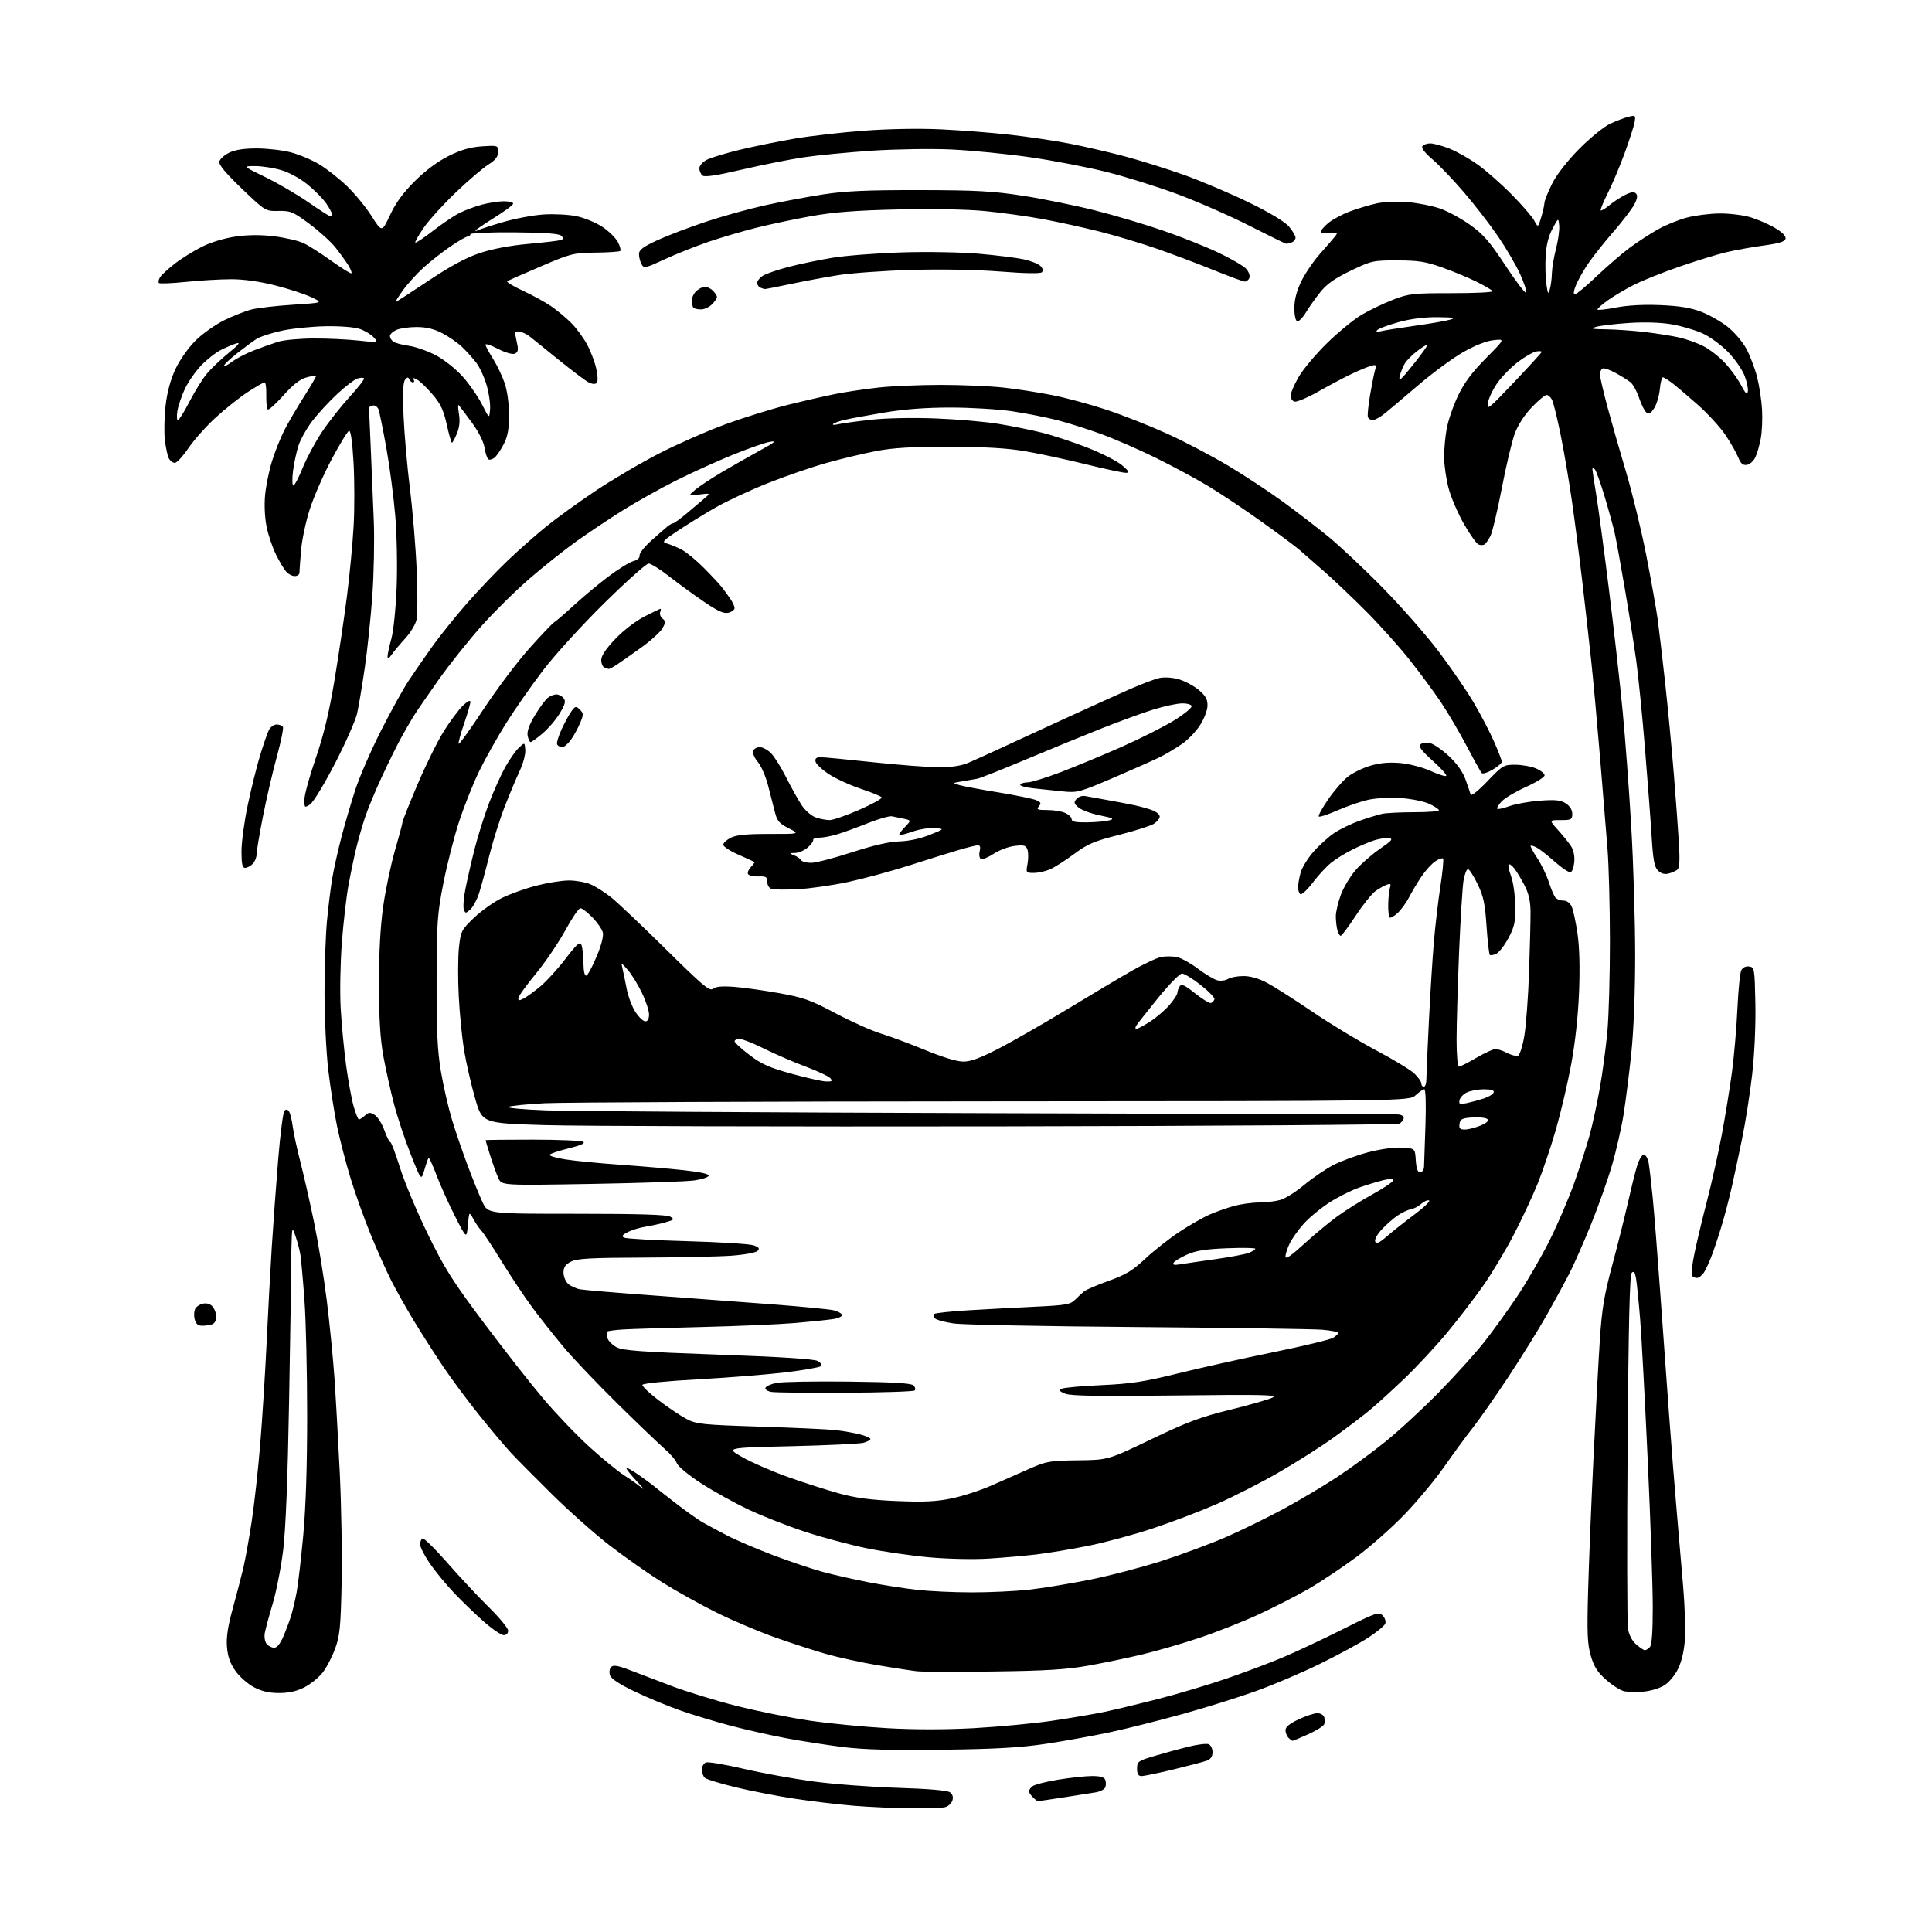 <?xml version="1.0" encoding="UTF-8" standalone="no"?>
<svg 
  version="1.1" 
  xmlns="http://www.w3.org/2000/svg" 
  xmlns:xlink="http://www.w3.org/1999/xlink" 
  xmlns:svg="http://www.w3.org/2000/svg"
  xmlns:rdf="http://www.w3.org/1999/02/22-rdf-syntax-ns#"
  xmlns:cc="http://creativecommons.org/ns#"
  xmlns:dc="http://purl.org/dc/elements/1.1/"
  viewBox="0 0 768 768"
  width="768"
  height="768"
>
<style>svg {background-color: white; }</style>"
<path stroke="none" fill="black" fill-rule="evenodd" d="M362.00,718.85C355.68,718.78 345.55,718.32 339.50,717.83C333.45,717.34 322.73,716.06 315.69,714.99C308.64,713.91 298.07,711.85 292.19,710.41C286.31,708.97 280.94,707.34 280.25,706.78C279.56,706.21 279.00,704.73 279.00,703.48C279.00,702.24 279.71,700.94 280.58,700.61C281.46,700.27 288.09,701.38 295.33,703.07C302.58,704.76 315.02,707.03 323.00,708.12C330.98,709.20 346.17,710.36 356.76,710.69C369.06,711.07 376.60,711.72 377.63,712.47C378.68,713.24 379.02,714.37 378.59,715.72C378.23,716.85 376.94,718.05 375.72,718.38C374.50,718.71 368.32,718.92 362.00,718.85zM412.58,716.00C412.34,716.00 411.44,715.29 410.57,714.43C409.71,713.56 409.00,712.49 409.00,712.05C409.00,711.61 409.64,710.71 410.43,710.06C411.22,709.41 415.83,708.23 420.68,707.44C425.53,706.65 431.59,706.01 434.14,706.00C437.35,706.00 438.96,706.46 439.36,707.50C439.68,708.33 439.68,709.66 439.37,710.47C439.06,711.28 437.39,712.18 435.65,712.47C433.92,712.76 428.12,713.67 422.76,714.50C417.40,715.32 412.82,716.00 412.58,716.00zM453.75,706.02C452.48,706.01 452.00,705.18 452.00,703.04C452.00,700.25 452.38,699.97 458.95,698.02C462.77,696.88 468.82,695.23 472.39,694.34C475.96,693.46 479.58,693.01 480.44,693.34C481.30,693.67 482.00,695.09 482.00,696.49C482.00,698.22 481.28,699.31 479.75,699.88C478.51,700.34 472.55,701.91 466.50,703.38C460.45,704.84 454.71,706.03 453.75,706.02zM374.50,695.55C354.25,695.80 343.32,695.51 335.00,694.47C328.68,693.68 318.55,692.10 312.50,690.97C306.45,689.84 296.51,687.59 290.42,685.99C284.33,684.38 275.33,681.66 270.42,679.93C265.51,678.21 257.37,674.83 252.32,672.42C246.15,669.47 242.93,667.34 242.47,665.92C242.10,664.75 242.31,663.29 242.94,662.66C243.79,661.81 245.52,662.06 249.79,663.67C252.93,664.85 260.45,667.72 266.50,670.04C272.55,672.36 284.35,675.99 292.72,678.11C301.10,680.22 314.21,682.86 321.87,683.98C329.52,685.10 343.34,686.45 352.57,686.97C363.36,687.59 375.72,687.59 387.14,686.97C396.92,686.43 410.91,685.11 418.21,684.04C425.52,682.96 434.88,681.37 439.00,680.51C443.12,679.64 452.80,677.31 460.50,675.33C468.20,673.36 480.33,669.74 487.45,667.30C494.58,664.87 504.70,661.06 509.95,658.84C515.20,656.63 525.90,651.60 533.73,647.67C546.97,641.03 548.08,640.65 549.62,642.19C550.53,643.10 551.00,644.56 550.67,645.42C550.33,646.29 547.23,648.83 543.78,651.07C540.33,653.30 531.65,658.00 524.50,661.50C517.35,665.00 505.88,669.88 499.00,672.33C492.12,674.79 479.07,678.86 470.00,681.38C460.93,683.89 448.10,687.11 441.50,688.54C434.90,689.96 423.43,692.04 416.00,693.16C405.58,694.72 396.10,695.27 374.50,695.55zM513.82,692.00C513.59,692.00 512.86,691.46 512.20,690.80C511.54,690.14 511.00,688.77 511.00,687.75C511.00,686.50 512.70,685.12 516.25,683.46C519.14,682.12 522.46,681.02 523.64,681.01C524.82,681.00 526.05,681.67 526.36,682.50C526.68,683.33 526.70,684.63 526.40,685.39C526.11,686.16 523.25,687.96 520.06,689.39C516.86,690.83 514.06,692.00 513.82,692.00zM110.95,673.00C106.98,673.00 104.01,672.31 100.91,670.67C98.48,669.39 95.19,666.48 93.59,664.21C91.51,661.27 90.54,658.52 90.23,654.72C89.91,650.89 90.56,646.57 92.52,639.44C94.02,633.97 95.89,626.80 96.68,623.50C97.46,620.20 98.97,611.88 100.02,605.00C101.07,598.12 102.62,584.17 103.45,574.00C104.28,563.83 105.43,545.60 106.00,533.50C106.57,521.40 107.49,504.30 108.05,495.50C108.60,486.70 109.74,471.18 110.57,461.01C111.40,450.84 112.53,442.07 113.08,441.52C113.75,440.85 114.36,440.97 114.93,441.89C115.40,442.64 116.06,445.38 116.40,447.98C116.75,450.58 118.12,456.93 119.46,462.10C120.79,467.27 123.23,478.02 124.87,486.00C126.51,493.98 128.78,507.93 129.91,517.00C131.03,526.08 132.40,539.80 132.93,547.50C133.47,555.20 134.43,572.30 135.07,585.50C135.70,598.70 136.03,618.50 135.80,629.50C135.42,646.91 135.09,650.27 133.18,655.47C131.98,658.75 129.74,663.02 128.19,664.97C126.65,666.91 123.40,669.51 120.98,670.75C117.96,672.30 114.81,673.00 110.95,673.00zM653.32,672.44C650.67,672.64 647.30,672.60 645.82,672.34C644.35,672.09 641.09,670.07 638.58,667.86C635.01,664.72 633.65,662.60 632.37,658.21C631.01,653.51 630.83,649.30 631.29,632.54C631.59,621.52 632.54,597.88 633.41,580.00C634.27,562.12 635.43,540.75 635.97,532.50C636.78,520.29 637.69,514.81 640.87,503.00C643.01,495.02 645.78,484.00 647.02,478.50C648.26,473.00 649.90,466.36 650.67,463.75C651.45,461.12 652.68,459.00 653.43,459.00C654.17,459.00 655.04,460.46 655.36,462.25C655.68,464.04 656.40,470.23 656.97,476.00C657.54,481.77 658.90,498.88 659.98,514.00C661.07,529.12 662.65,550.95 663.49,562.50C664.33,574.05 665.69,591.15 666.50,600.50C667.32,609.85 668.49,623.56 669.11,630.98C669.73,638.39 670.03,647.66 669.78,651.58C669.49,656.12 668.51,660.39 667.09,663.32C665.80,665.99 663.44,668.80 661.50,670.00C659.65,671.14 655.97,672.24 653.32,672.44zM395.00,664.44C380.43,664.64 366.70,664.59 364.50,664.35C362.30,664.10 355.25,663.02 348.82,661.94C342.40,660.86 333.18,658.84 328.32,657.46C323.47,656.07 314.32,653.10 308.00,650.85C301.68,648.61 291.32,644.22 285.00,641.10C278.68,637.98 268.86,632.52 263.20,628.96C257.53,625.41 248.08,618.77 242.20,614.21C236.31,609.65 226.10,600.58 219.50,594.06C212.90,587.54 205.62,580.19 203.31,577.73C201.01,575.27 195.31,568.51 190.64,562.71C185.98,556.91 179.43,548.11 176.10,543.15C172.77,538.19 167.54,530.02 164.49,524.98C161.44,519.95 157.36,512.69 155.42,508.84C153.49,505.00 149.86,496.87 147.37,490.78C144.87,484.69 141.30,474.72 139.43,468.62C137.56,462.53 135.12,453.16 134.01,447.80C132.90,442.44 131.32,432.31 130.49,425.29C129.67,418.26 129.00,404.34 129.00,394.36C129.00,384.38 129.45,371.55 130.00,365.86C130.55,360.16 131.49,352.57 132.10,349.00C132.71,345.43 134.31,338.23 135.67,333.00C137.02,327.77 139.50,319.28 141.18,314.12C142.85,308.96 147.44,298.38 151.37,290.62C155.31,282.85 160.31,273.80 162.50,270.50C164.70,267.20 168.89,261.12 171.83,257.00C174.76,252.88 180.94,245.18 185.56,239.91C190.17,234.63 197.45,226.98 201.73,222.91C206.00,218.83 212.88,212.75 217.00,209.40C221.12,206.04 230.05,199.59 236.83,195.06C243.62,190.54 255.09,183.80 262.33,180.10C269.57,176.40 281.35,171.23 288.50,168.61C295.65,166.00 306.68,162.57 313.00,160.99C319.32,159.42 327.88,157.46 332.00,156.63C336.12,155.80 343.87,154.65 349.21,154.06C354.55,153.48 365.71,153.00 374.00,153.00C382.29,153.00 393.45,153.48 398.79,154.06C404.13,154.64 413.00,156.01 418.50,157.11C424.00,158.21 433.71,160.84 440.08,162.96C446.45,165.08 457.21,169.34 463.98,172.41C470.75,175.49 481.60,181.17 488.09,185.05C494.58,188.93 504.30,195.31 509.69,199.23C515.09,203.14 523.33,209.47 528.00,213.28C532.67,217.10 542.52,226.36 549.87,233.86C557.23,241.36 567.20,252.75 572.03,259.16C576.86,265.57 583.07,274.63 585.82,279.29C588.57,283.95 592.21,290.93 593.91,294.80C595.61,298.67 597.00,302.28 597.00,302.82C597.00,303.36 595.36,304.77 593.35,305.95C591.35,307.14 589.38,307.74 588.99,307.30C588.59,306.86 585.89,302.00 583.00,296.50C580.10,291.00 575.46,283.12 572.69,279.00C569.92,274.88 564.31,267.29 560.23,262.15C556.14,257.01 548.46,248.44 543.15,243.10C537.84,237.77 530.35,230.64 526.50,227.27C522.65,223.89 518.15,219.96 516.50,218.53C514.85,217.11 508.00,212.02 501.28,207.22C494.56,202.42 485.11,196.12 480.28,193.22C475.45,190.32 466.10,185.28 459.50,182.03C452.90,178.78 443.20,174.54 437.95,172.62C432.70,170.69 424.82,168.19 420.45,167.06C416.08,165.94 408.00,164.34 402.50,163.51C397.00,162.69 385.98,162.01 378.00,162.01C368.13,162.00 359.67,162.64 351.50,164.00C344.90,165.10 337.78,166.42 335.67,166.92C333.56,167.42 331.54,168.15 331.17,168.55C330.80,168.95 331.69,169.00 333.15,168.65C334.60,168.30 340.45,167.50 346.15,166.87C352.33,166.19 362.75,165.98 372.00,166.34C380.52,166.67 391.77,167.65 397.00,168.51C402.23,169.37 409.97,170.94 414.22,172.00C418.46,173.05 426.57,175.73 432.24,177.94C437.91,180.16 444.11,183.31 446.02,184.95C448.87,187.38 449.15,187.93 447.56,187.96C446.50,187.98 439.30,186.44 431.56,184.54C423.83,182.63 413.00,180.30 407.50,179.36C400.44,178.16 391.63,177.64 377.50,177.61C362.61,177.57 355.18,178.00 348.42,179.28C343.42,180.23 334.48,182.37 328.55,184.03C322.61,185.70 312.07,189.33 305.13,192.10C298.18,194.87 288.90,199.19 284.50,201.71C280.10,204.22 273.41,208.34 269.63,210.85C263.39,215.01 262.98,215.48 265.14,216.06C266.44,216.41 269.05,217.49 270.93,218.46C272.81,219.44 276.86,222.77 279.92,225.87C282.99,228.97 286.18,232.40 287.02,233.50C287.86,234.60 289.32,236.61 290.27,237.97C291.22,239.33 292.00,241.01 292.00,241.70C292.00,242.40 290.91,243.23 289.58,243.57C287.74,244.03 285.43,242.99 279.83,239.19C275.80,236.44 269.57,231.91 266.00,229.11C262.43,226.31 258.75,224.01 257.84,224.01C256.93,224.00 249.00,231.09 240.21,239.75C231.37,248.46 220.49,260.40 215.87,266.47C211.27,272.50 204.67,281.95 201.20,287.47C197.73,292.99 192.92,301.55 190.51,306.50C188.10,311.45 184.51,320.45 182.53,326.50C180.54,332.55 177.73,343.57 176.27,351.00C173.83,363.39 173.61,366.60 173.56,390.00C173.52,410.09 173.88,417.73 175.29,426.00C176.27,431.77 178.23,440.32 179.64,445.00C181.05,449.68 183.90,458.00 185.97,463.50C188.04,469.00 190.69,475.52 191.86,478.00C193.99,482.50 193.99,482.50 229.24,482.50C254.00,482.50 265.08,482.84 266.45,483.65C268.21,484.69 268.03,484.90 264.45,485.91C262.28,486.52 258.70,487.30 256.50,487.65C254.30,487.99 251.19,488.94 249.58,489.75C247.37,490.87 247.01,491.41 248.08,491.98C248.86,492.40 260.18,493.03 273.24,493.39C286.30,493.75 298.18,494.50 299.65,495.06C301.75,495.85 302.06,496.34 301.11,497.29C300.45,497.95 295.76,498.80 290.70,499.16C285.64,499.52 269.89,499.85 255.70,499.91C234.67,499.98 229.36,500.28 226.95,501.53C224.74,502.67 224.00,503.76 224.00,505.87C224.00,507.42 224.82,509.43 225.82,510.33C226.81,511.24 228.95,512.22 230.57,512.52C232.18,512.82 245.43,513.93 260.00,514.99C274.57,516.05 295.95,517.64 307.50,518.53C319.05,519.42 329.82,520.47 331.43,520.87C333.04,521.27 334.52,522.07 334.72,522.66C334.92,523.25 333.36,524.01 331.26,524.34C329.16,524.68 322.28,525.39 315.97,525.92C309.66,526.46 293.02,527.17 279.00,527.51C264.98,527.85 250.87,528.29 247.66,528.49C244.44,528.69 241.59,529.08 241.31,529.35C241.04,529.63 241.12,530.79 241.48,531.94C241.84,533.08 243.51,534.73 245.19,535.60C247.65,536.87 255.43,537.43 285.51,538.49C309.95,539.36 323.54,540.22 325.00,541.00C326.26,541.68 326.84,542.56 326.34,543.06C325.86,543.54 319.62,544.64 312.48,545.51C305.34,546.38 289.64,547.63 277.58,548.30C264.91,548.99 255.54,549.92 255.37,550.50C255.21,551.05 258.12,553.83 261.86,556.67C265.59,559.52 270.57,562.85 272.92,564.08C276.87,566.13 279.16,566.37 301.85,567.10C315.41,567.53 328.94,568.15 331.92,568.47C334.90,568.79 339.29,569.55 341.67,570.15C344.05,570.75 346.00,571.59 346.00,572.01C346.00,572.44 344.76,573.12 343.25,573.53C341.74,573.94 328.80,574.55 314.50,574.89C288.50,575.50 288.50,575.50 295.12,579.26C298.76,581.33 306.86,584.86 313.12,587.09C319.38,589.33 328.55,592.27 333.50,593.64C340.20,595.48 346.08,596.26 356.50,596.69C367.41,597.14 372.26,596.90 378.46,595.61C382.83,594.70 390.03,592.35 394.46,590.37C398.88,588.40 405.65,585.41 409.50,583.72C415.94,580.89 417.46,580.63 428.50,580.50C440.50,580.36 440.50,580.36 457.68,572.11C472.00,565.24 477.25,563.28 489.11,560.37C496.95,558.45 504.49,556.28 505.88,555.55C508.01,554.44 501.85,554.31 467.46,554.72C437.30,555.09 425.71,554.91 423.50,554.04C421.17,553.12 420.84,552.68 422.00,552.06C422.82,551.62 429.92,550.97 437.76,550.62C449.61,550.08 454.75,549.29 468.26,545.96C477.19,543.75 494.26,539.95 506.19,537.52C518.13,535.08 528.81,532.51 529.94,531.80C531.07,531.10 532.00,530.21 532.00,529.84C532.00,529.47 529.19,528.91 525.75,528.60C522.31,528.30 489.35,527.82 452.50,527.53C415.65,527.25 382.64,526.61 379.15,526.11C375.65,525.60 372.31,524.71 371.71,524.11C371.12,523.52 370.95,522.72 371.33,522.34C371.71,521.95 377.76,521.30 384.76,520.87C391.77,520.45 403.76,519.81 411.40,519.44C423.81,518.85 425.52,518.55 427.40,516.63C428.56,515.45 430.21,513.93 431.08,513.26C431.94,512.59 436.34,510.72 440.85,509.11C447.51,506.73 450.23,505.08 455.32,500.31C458.77,497.09 464.86,492.29 468.86,489.66C472.85,487.03 478.23,483.95 480.81,482.82C483.39,481.69 487.75,480.15 490.50,479.40C493.25,478.64 497.75,478.02 500.50,478.01C503.25,478.00 507.07,477.54 509.00,476.98C510.93,476.43 515.17,473.75 518.43,471.03C521.69,468.31 526.86,464.78 529.93,463.17C532.99,461.57 539.22,459.28 543.76,458.08C548.69,456.78 554.13,456.02 557.26,456.20C562.50,456.50 562.50,456.50 562.80,461.25C563.02,464.58 563.54,466.00 564.55,466.00C565.36,466.00 566.03,465.01 566.08,463.75C566.12,462.51 566.37,455.09 566.64,447.25C566.92,438.98 566.73,433.00 566.20,433.00C565.70,433.00 564.15,434.06 562.75,435.35C560.21,437.71 560.21,437.71 394.86,437.79C303.91,437.83 223.65,438.18 216.50,438.55C209.35,438.93 202.86,439.58 202.08,440.01C201.30,440.43 208.05,441.05 217.08,441.39C226.11,441.73 305.27,442.23 393.00,442.50C480.73,442.76 553.74,442.99 555.25,442.99C556.93,443.00 558.00,443.54 558.00,444.39C558.00,445.16 557.21,446.17 556.25,446.64C555.29,447.11 484.08,447.61 398.00,447.75C311.92,447.89 230.29,447.66 216.59,447.25C191.69,446.50 191.69,446.50 188.83,436.50C187.26,431.00 185.30,422.45 184.48,417.50C183.67,412.55 182.71,402.87 182.36,395.99C182.00,389.11 182.04,380.42 182.44,376.69C183.14,370.20 183.38,369.70 188.33,364.92C191.18,362.18 196.20,358.60 199.50,356.97C202.80,355.34 209.06,353.11 213.41,352.01C217.76,350.90 223.51,350.00 226.19,350.00C228.87,350.00 232.70,350.68 234.71,351.52C236.71,352.36 240.41,354.69 242.92,356.70C245.44,358.71 255.24,368.00 264.70,377.34C279.42,391.88 282.12,394.14 283.44,393.05C284.50,392.17 287.07,391.93 291.74,392.28C295.46,392.55 303.53,393.68 309.67,394.78C319.46,396.53 322.24,397.52 332.17,402.80C338.40,406.10 346.47,409.72 350.10,410.83C353.73,411.93 361.69,414.90 367.81,417.42C374.73,420.27 380.44,422.00 382.96,422.00C385.89,422.00 389.81,420.54 397.25,416.68C402.89,413.75 415.15,406.71 424.50,401.03C433.85,395.35 445.32,388.52 450.00,385.85C454.68,383.19 459.93,380.73 461.67,380.40C463.42,380.08 466.23,380.11 467.93,380.48C469.63,380.86 473.37,382.94 476.26,385.12C479.14,387.29 482.58,389.34 483.90,389.68C485.22,390.02 487.13,389.78 488.14,389.15C489.15,388.52 491.92,388.00 494.31,388.00C497.12,388.00 500.44,388.96 503.78,390.75C506.61,392.26 514.67,397.41 521.71,402.18C528.74,406.96 540.12,413.85 547.00,417.50C553.88,421.16 560.74,425.32 562.25,426.76C563.76,428.20 565.00,429.96 565.00,430.69C565.00,431.41 565.45,432.00 566.00,432.00C566.55,432.00 567.00,430.72 567.00,429.15C567.00,427.58 567.45,417.11 568.01,405.90C568.57,394.68 569.47,380.32 570.02,374.00C570.57,367.68 571.73,357.86 572.60,352.18C573.48,346.50 573.94,341.60 573.63,341.29C573.32,340.98 571.95,341.46 570.59,342.35C569.23,343.24 566.80,345.89 565.20,348.23C563.59,350.58 561.36,354.30 560.23,356.50C559.11,358.70 557.03,361.59 555.60,362.92C554.17,364.25 552.72,365.06 552.38,364.71C552.03,364.36 551.79,361.99 551.84,359.44C551.89,356.88 552.20,353.94 552.53,352.90C553.01,351.40 552.76,351.15 551.32,351.67C550.32,352.03 548.31,353.15 546.86,354.15C545.40,355.16 541.84,359.59 538.94,363.99C536.05,368.40 533.35,372.00 532.95,372.00C532.56,372.00 531.96,370.99 531.63,369.75C531.30,368.51 531.02,366.05 531.01,364.29C531.01,362.52 531.92,358.63 533.03,355.64C534.15,352.65 536.83,348.21 538.98,345.76C541.13,343.32 545.45,339.56 548.58,337.41C553.30,334.17 553.90,333.44 552.12,333.18C550.93,333.00 548.29,333.40 546.23,334.06C544.18,334.73 540.27,336.39 537.55,337.76C534.82,339.12 531.09,341.42 529.25,342.87C527.42,344.32 524.11,347.87 521.90,350.78C519.70,353.68 517.47,355.79 516.95,355.47C516.43,355.15 516.00,353.90 516.01,352.69C516.01,351.49 516.46,348.87 517.02,346.88C517.57,344.88 519.87,341.16 522.12,338.60C524.37,336.04 528.08,332.69 530.36,331.15C532.64,329.61 537.20,327.41 540.50,326.25C543.80,325.09 547.82,323.86 549.43,323.51C551.05,323.16 556.79,322.87 562.18,322.87C567.58,322.87 572.00,322.53 572.00,322.12C572.00,321.71 570.31,320.56 568.25,319.58C566.19,318.59 561.11,317.55 556.96,317.26C552.82,316.98 547.03,317.26 544.10,317.89C541.17,318.51 535.63,320.41 531.80,322.09C527.96,323.77 524.56,324.89 524.24,324.58C523.93,324.26 525.62,321.18 527.99,317.73C530.37,314.28 533.91,310.22 535.86,308.70C537.81,307.18 541.87,305.22 544.89,304.34C548.72,303.23 552.32,302.93 556.79,303.34C560.36,303.68 565.66,305.07 568.75,306.49C571.81,307.88 574.57,308.75 574.90,308.41C575.23,308.07 572.81,305.37 569.52,302.42C565.01,298.37 563.83,296.77 564.70,295.90C565.38,295.22 566.95,295.02 568.51,295.41C569.98,295.78 573.36,298.13 576.04,300.63C579.15,303.54 581.50,306.86 582.56,309.84C583.47,312.40 584.39,315.09 584.60,315.81C584.83,316.59 587.53,314.46 591.26,310.56C597.27,304.28 597.74,304.00 602.30,304.00C604.92,304.00 608.62,304.65 610.53,305.45C612.44,306.25 614.00,307.48 614.00,308.20C614.00,308.91 610.67,311.00 606.60,312.82C602.54,314.65 598.18,317.24 596.93,318.57C595.68,319.90 594.89,321.22 595.17,321.51C595.46,321.79 597.67,321.31 600.09,320.43C602.52,319.56 607.97,318.59 612.21,318.28C618.40,317.83 620.43,318.05 622.46,319.38C624.05,320.42 625.00,321.97 625.00,323.52C625.00,325.80 624.63,326.00 620.38,326.00C615.77,326.00 615.77,326.00 619.31,329.92C621.25,332.07 623.58,334.96 624.49,336.34C625.48,337.86 626.01,340.33 625.81,342.60C625.64,344.66 624.98,346.52 624.34,346.73C623.71,346.93 620.90,345.08 618.11,342.60C615.32,340.12 612.09,337.58 610.93,336.96C609.77,336.34 608.66,336.01 608.45,336.21C608.25,336.42 609.41,338.59 611.04,341.04C612.66,343.49 614.73,347.75 615.63,350.50C616.53,353.25 617.71,356.06 618.25,356.75C618.80,357.44 620.24,358.00 621.46,358.00C622.83,358.00 624.10,358.92 624.77,360.39C625.37,361.71 626.41,366.53 627.08,371.11C627.86,376.49 628.08,384.74 627.69,394.47C627.32,403.82 626.14,414.63 624.57,423.08C623.19,430.55 620.45,442.22 618.49,449.02C616.54,455.81 613.29,465.45 611.27,470.44C609.26,475.42 605.00,484.54 601.80,490.71C598.61,496.87 593.18,505.94 589.75,510.86C586.31,515.78 579.83,524.23 575.34,529.65C570.85,535.07 563.18,543.33 558.29,548.00C553.41,552.67 547.14,558.38 544.36,560.67C541.59,562.96 535.21,567.80 530.19,571.41C525.18,575.03 515.24,581.34 508.10,585.44C500.97,589.54 489.87,595.19 483.42,597.99C476.98,600.80 465.67,605.10 458.28,607.55C450.90,610.01 439.37,613.12 432.68,614.47C425.98,615.81 416.68,617.36 412.00,617.91C407.32,618.46 398.77,619.21 393.00,619.57C387.12,619.94 376.78,619.72 369.50,619.07C362.35,618.43 351.10,616.80 344.50,615.45C337.90,614.10 326.88,611.15 320.00,608.89C313.13,606.63 303.00,602.65 297.50,600.05C292.00,597.46 283.55,592.77 278.71,589.64C273.83,586.47 269.54,582.93 269.06,581.66C268.58,580.40 266.46,577.89 264.35,576.08C262.23,574.26 253.80,566.19 245.62,558.14C237.44,550.09 227.74,539.90 224.06,535.50C220.38,531.10 214.86,524.12 211.79,520.00C208.72,515.88 203.18,507.57 199.47,501.55C195.77,495.52 192.11,489.97 191.34,489.20C190.58,488.44 189.18,486.39 188.23,484.66C186.50,481.50 186.50,481.50 185.99,487.00C185.48,492.50 185.48,492.50 180.89,483.50C178.37,478.55 175.06,471.21 173.54,467.19C172.02,463.17 170.60,460.07 170.37,460.30C170.14,460.52 169.39,462.67 168.70,465.06C167.44,469.41 167.44,469.41 163.30,458.95C161.02,453.20 158.03,444.23 156.66,439.00C155.29,433.77 153.38,425.23 152.42,420.00C151.17,413.17 150.67,405.16 150.65,391.50C150.63,378.94 151.19,368.43 152.30,360.50C153.23,353.90 155.34,343.83 156.99,338.12C158.65,332.41 160.00,327.33 160.00,326.83C160.00,326.33 162.64,319.68 165.88,312.04C169.11,304.41 173.82,294.85 176.34,290.80C178.87,286.75 182.30,282.13 183.97,280.53C185.77,278.80 187.00,278.18 187.00,278.99C187.00,279.74 185.85,283.69 184.44,287.78C183.03,291.86 182.09,295.42 182.35,295.68C182.61,295.94 187.07,289.71 192.27,281.83C197.47,273.95 205.60,263.14 210.36,257.80C215.11,252.47 219.61,247.74 220.37,247.30C221.12,246.86 224.61,243.85 228.12,240.62C231.63,237.38 237.73,232.29 241.68,229.30C245.63,226.31 250.13,223.52 251.68,223.09C253.40,222.62 254.40,221.73 254.24,220.80C254.10,219.97 256.19,217.31 258.89,214.90C261.60,212.48 264.51,209.94 265.36,209.25C266.22,208.56 267.23,208.00 267.60,208.00C267.98,208.00 270.31,206.31 272.78,204.25C275.25,202.19 278.45,199.49 279.89,198.25C282.50,196.01 282.50,196.01 278.00,196.57C273.50,197.13 273.50,197.13 276.32,194.72C277.87,193.40 282.60,190.27 286.82,187.77C291.04,185.28 297.88,181.39 302.00,179.13C308.15,175.76 308.87,175.13 306.00,175.64C304.07,175.98 297.55,178.26 291.50,180.71C285.45,183.16 275.32,187.74 269.00,190.89C262.68,194.05 253.00,199.45 247.50,202.91C242.00,206.36 233.68,211.93 229.00,215.28C224.32,218.62 216.04,225.22 210.58,229.93C205.12,234.64 196.50,243.14 191.43,248.82C186.35,254.49 178.63,264.17 174.28,270.32C169.93,276.47 165.40,283.07 164.22,285.00C163.04,286.93 160.84,290.75 159.33,293.50C157.82,296.25 154.45,303.08 151.84,308.69C149.23,314.29 146.18,321.64 145.07,325.03C143.95,328.42 142.37,333.96 141.56,337.35C140.74,340.73 139.37,347.28 138.53,351.89C137.68,356.51 136.49,366.86 135.88,374.89C135.28,382.93 135.07,394.68 135.44,401.00C135.80,407.32 136.77,417.45 137.59,423.50C138.41,429.55 139.75,436.86 140.57,439.75C141.39,442.64 142.35,445.00 142.70,445.00C143.05,445.00 144.12,444.29 145.08,443.43C146.54,442.10 147.14,442.07 148.94,443.18C150.12,443.91 151.84,446.64 152.77,449.25C153.71,451.86 154.78,454.00 155.15,454.00C155.52,454.00 157.27,458.61 159.03,464.25C160.79,469.89 165.74,481.70 170.03,490.50C176.75,504.28 179.86,509.20 192.45,526.00C200.49,536.73 211.12,550.28 216.08,556.13C221.03,561.98 229.23,570.54 234.29,575.15C239.36,579.76 245.53,584.82 248.00,586.39C250.47,587.97 253.62,590.20 255.00,591.36C256.38,592.52 255.59,591.43 253.25,588.95C250.91,586.46 249.00,584.08 249.00,583.65C249.00,583.22 251.13,584.37 253.74,586.19C256.34,588.01 258.99,589.95 259.63,590.50C260.26,591.05 264.18,594.13 268.34,597.35C272.50,600.57 277.39,604.05 279.20,605.09C281.02,606.13 285.43,608.50 289.00,610.36C292.57,612.22 300.90,615.77 307.50,618.27C314.10,620.76 322.88,623.71 327.00,624.83C331.12,625.95 339.23,627.79 345.00,628.92C350.77,630.05 359.55,631.42 364.50,631.98C369.45,632.53 379.26,632.99 386.29,632.99C393.32,633.00 403.45,632.53 408.79,631.95C414.13,631.37 425.02,629.59 433.00,628.00C440.98,626.41 454.00,623.01 461.94,620.45C469.88,617.89 481.35,613.63 487.44,610.97C493.52,608.31 503.65,603.35 509.95,599.96C516.25,596.57 525.81,590.90 531.19,587.37C536.58,583.84 545.38,577.41 550.74,573.07C556.11,568.74 565.72,559.86 572.09,553.35C578.47,546.83 586.52,537.90 589.98,533.51C593.44,529.12 599.33,520.97 603.06,515.41C606.80,509.84 612.54,499.94 615.83,493.40C619.12,486.85 623.64,476.32 625.87,470.00C628.10,463.68 630.84,455.15 631.95,451.05C633.07,446.96 634.87,438.63 635.95,432.55C637.03,426.47 638.38,416.32 638.96,410.00C639.53,403.68 639.98,387.48 639.97,374.00C639.96,360.52 639.53,344.10 639.01,337.50C638.49,330.90 637.15,314.48 636.03,301.00C634.91,287.52 633.35,270.43 632.56,263.00C631.77,255.57 630.18,241.40 629.02,231.50C627.86,221.60 626.01,207.20 624.91,199.50C623.81,191.80 621.80,179.93 620.43,173.13C619.06,166.32 617.49,159.91 616.93,158.88C616.38,157.84 615.41,157.00 614.78,157.00C614.15,157.00 611.52,159.19 608.94,161.87C606.06,164.85 603.44,168.89 602.18,172.26C601.04,175.29 598.71,185.11 596.99,194.07C595.27,203.04 593.22,211.61 592.44,213.12C591.65,214.64 590.60,216.13 590.10,216.44C589.59,216.75 588.53,216.76 587.74,216.45C586.95,216.15 584.33,212.45 581.91,208.24C579.50,204.02 576.76,197.63 575.82,194.03C574.88,190.44 574.09,185.00 574.06,181.93C574.03,178.87 574.48,173.70 575.08,170.43C575.67,167.17 577.69,161.28 579.57,157.34C582.04,152.16 585.10,148.05 590.65,142.44C598.32,134.70 598.32,134.70 593.68,135.23C590.78,135.55 586.25,137.35 581.59,140.01C577.49,142.36 569.61,148.15 564.06,152.89C558.52,157.62 552.46,162.74 550.60,164.25C548.75,165.76 546.54,167.00 545.70,167.00C544.85,167.00 543.98,166.45 543.76,165.77C543.53,165.10 543.92,161.16 544.63,157.02C545.33,152.89 546.22,148.44 546.60,147.14C547.22,145.01 547.05,144.84 544.90,145.47C543.58,145.85 540.14,147.28 537.26,148.65C534.37,150.02 528.41,153.18 524.01,155.68C519.60,158.17 515.32,159.95 514.50,159.64C513.67,159.32 513.00,158.26 513.01,157.28C513.01,156.30 514.43,153.03 516.15,150.00C517.87,146.97 522.94,140.90 527.42,136.50C531.90,132.10 538.15,126.98 541.29,125.12C544.44,123.27 550.05,120.58 553.76,119.14C560.05,116.72 561.61,116.54 577.17,116.54C586.34,116.54 593.62,116.19 593.35,115.75C593.08,115.31 590.30,113.67 587.18,112.11C584.05,110.54 577.90,107.97 573.50,106.40C566.75,103.99 563.94,103.54 555.50,103.52C545.82,103.50 545.23,103.63 536.92,107.62C530.58,110.67 527.43,112.88 524.84,116.12C522.91,118.53 520.31,122.21 519.06,124.30C517.80,126.38 516.27,127.92 515.64,127.70C514.99,127.47 514.51,125.19 514.53,122.36C514.55,119.02 515.47,115.55 517.35,111.71C518.89,108.57 522.26,103.64 524.84,100.75C527.42,97.86 530.10,94.76 530.80,93.86C531.94,92.39 531.69,92.26 528.54,92.69C526.54,92.96 525.00,92.73 525.00,92.17C525.00,91.62 526.34,90.05 527.98,88.67C529.63,87.29 533.52,85.20 536.64,84.03C539.76,82.87 544.58,81.42 547.37,80.83C550.19,80.22 555.64,80.01 559.70,80.36C563.70,80.70 569.47,81.85 572.52,82.92C575.57,83.99 580.93,86.92 584.44,89.42C589.68,93.16 592.18,96.05 598.56,105.73C602.82,112.20 606.49,116.98 606.71,116.34C606.93,115.71 605.80,112.33 604.21,108.84C602.62,105.35 598.71,98.67 595.52,94.00C592.34,89.33 586.19,81.39 581.87,76.36C577.56,71.34 571.92,65.45 569.35,63.28C566.52,60.89 564.96,58.88 565.40,58.17C565.79,57.53 567.20,57.00 568.52,57.00C569.84,57.00 573.30,57.93 576.19,59.08C579.09,60.22 584.17,63.10 587.48,65.47C590.79,67.85 596.85,73.19 600.94,77.34C605.04,81.49 609.06,86.15 609.89,87.69C611.39,90.50 611.39,90.50 612.62,86.50C613.29,84.30 613.88,81.70 613.92,80.72C613.97,79.74 615.36,76.26 617.01,72.97C618.85,69.33 623.05,63.94 627.76,59.18C632.02,54.87 637.52,50.40 640.00,49.23C642.48,48.07 645.80,46.80 647.38,46.42C650.13,45.75 650.24,45.86 649.77,48.61C649.49,50.20 647.70,55.77 645.78,61.00C643.86,66.22 640.85,73.36 639.08,76.85C637.32,80.34 636.07,83.40 636.31,83.64C636.55,83.88 638.04,83.00 639.62,81.68C641.21,80.36 644.01,78.50 645.86,77.56C648.26,76.32 649.54,76.14 650.30,76.90C651.07,77.67 650.89,78.91 649.68,81.24C648.75,83.03 645.05,87.88 641.47,92.00C637.89,96.12 633.40,101.75 631.51,104.50C629.61,107.25 627.37,111.19 626.52,113.25C625.53,115.64 625.36,117.00 626.05,117.00C626.64,117.00 630.59,113.71 634.81,109.70C639.04,105.68 644.98,100.57 648.02,98.34C651.06,96.10 656.01,92.89 659.02,91.19C662.03,89.49 667.20,87.38 670.50,86.51C673.80,85.63 679.67,84.89 683.55,84.86C687.43,84.83 692.93,85.49 695.76,86.34C698.60,87.18 702.98,89.08 705.51,90.56C708.42,92.26 709.99,93.83 709.79,94.85C709.56,96.05 707.36,96.73 700.99,97.61C696.32,98.24 689.58,99.47 686.00,100.32C682.42,101.18 674.16,103.73 667.64,105.98C661.11,108.24 653.01,111.47 649.64,113.17C646.26,114.87 641.59,117.63 639.25,119.30C636.91,120.97 635.00,122.64 635.00,123.02C635.00,123.39 638.26,123.05 642.25,122.27C646.90,121.36 653.26,121.01 660.00,121.29C667.60,121.61 672.09,122.34 676.25,123.94C679.42,125.15 684.14,127.83 686.75,129.90C689.36,131.97 692.70,135.87 694.17,138.58C695.63,141.28 697.55,146.30 698.44,149.73C699.32,153.15 700.22,159.00 700.44,162.73C700.66,166.45 700.43,171.67 699.93,174.33C699.44,176.99 698.46,180.37 697.76,181.83C697.05,183.30 695.54,184.64 694.38,184.80C692.81,185.03 691.95,184.27 690.96,181.80C690.23,179.99 687.94,175.98 685.88,172.89C683.81,169.81 678.83,164.38 674.81,160.83C670.79,157.28 666.20,153.39 664.62,152.19C663.03,150.99 661.40,150.00 660.99,150.00C660.59,150.00 660.05,152.15 659.80,154.78C659.54,157.41 658.53,160.79 657.54,162.30C656.17,164.39 655.44,164.78 654.43,163.94C653.70,163.34 652.41,160.73 651.55,158.14C650.69,155.55 649.16,152.77 648.15,151.96C647.15,151.16 644.44,149.47 642.14,148.21C639.84,146.94 637.51,146.18 636.98,146.52C636.44,146.85 636.00,147.91 636.00,148.87C636.00,149.83 637.32,155.54 638.93,161.56C640.55,167.58 643.89,179.27 646.36,187.54C648.83,195.81 652.44,210.66 654.38,220.54C656.32,230.42 658.36,241.88 658.93,246.00C659.49,250.12 660.84,261.60 661.93,271.50C663.01,281.40 664.57,297.82 665.40,308.00C666.22,318.18 667.13,330.61 667.43,335.64C667.81,342.24 667.62,345.05 666.73,345.75C666.05,346.28 664.45,346.97 663.18,347.28C661.67,347.65 660.22,347.22 659.06,346.06C657.66,344.66 657.13,341.85 656.57,332.89C656.19,326.62 654.99,310.73 653.91,297.58C652.83,284.42 651.26,268.67 650.42,262.58C649.58,256.48 647.54,243.62 645.89,234.00C644.25,224.38 642.45,214.50 641.90,212.06C641.36,209.62 639.57,203.11 637.92,197.58C636.28,192.06 634.50,187.10 633.97,186.57C633.37,185.97 633.00,185.96 633.00,186.55C633.01,187.07 633.68,191.55 634.50,196.50C635.32,201.45 637.59,218.32 639.54,234.00C641.50,249.67 643.96,271.50 645.01,282.50C646.07,293.50 647.62,314.37 648.46,328.88C649.31,343.39 650.00,366.24 650.00,379.66C650.00,394.61 649.40,409.76 648.46,418.78C647.61,426.88 646.23,437.77 645.40,443.00C644.57,448.23 642.52,457.23 640.85,463.00C639.18,468.77 635.41,479.43 632.47,486.67C629.53,493.91 625.66,502.69 623.88,506.17C622.09,509.65 618.05,517.09 614.89,522.69C611.73,528.30 604.90,539.32 599.70,547.19C594.50,555.06 588.05,564.28 585.37,567.68C582.69,571.08 577.59,578.04 574.03,583.14C570.47,588.24 563.43,596.71 558.38,601.96C553.34,607.21 544.66,614.88 539.10,619.00C533.53,623.12 525.03,628.79 520.20,631.59C515.37,634.38 506.32,639.01 500.10,641.87C493.87,644.73 483.36,648.88 476.73,651.09C470.11,653.30 459.92,656.26 454.09,657.65C448.27,659.05 438.55,661.07 432.50,662.14C423.92,663.67 415.67,664.17 395.00,664.44zM653.86,656.00C654.27,656.00 655.14,655.46 655.80,654.80C656.62,653.98 657.00,648.99 657.00,638.86C657.00,630.75 656.11,604.63 655.01,580.81C653.92,556.99 652.56,531.65 651.99,524.50C651.41,517.35 650.67,510.00 650.35,508.18C649.90,505.71 649.46,505.14 648.62,505.97C647.82,506.77 647.36,526.73 647.00,575.30C646.72,612.81 646.79,645.29 647.15,647.47C647.57,649.96 648.80,652.29 650.46,653.72C651.92,654.97 653.45,656.00 653.86,656.00zM109.00,655.00C110.14,655.00 111.45,653.35 112.76,650.25C113.86,647.64 115.23,643.92 115.81,642.00C116.39,640.08 117.34,636.02 117.91,633.00C118.48,629.98 119.66,619.85 120.53,610.50C121.57,599.29 122.10,582.95 122.10,562.50C122.09,545.45 121.62,524.98 121.04,517.00C120.46,509.02 119.73,500.89 119.43,498.92C119.13,496.95 118.25,493.58 117.48,491.42C116.09,487.50 116.09,487.50 115.85,496.00C115.72,500.68 115.65,505.62 115.69,507.00C115.73,508.38 115.39,530.65 114.93,556.50C114.39,587.28 113.58,607.82 112.59,616.01C111.76,622.89 109.87,632.56 108.40,637.51C106.92,642.45 105.50,647.74 105.24,649.26C104.98,650.78 105.33,652.69 106.01,653.51C106.69,654.33 108.03,655.00 109.00,655.00zM200.24,650.00C199.28,650.00 195.78,647.64 192.48,644.75C189.17,641.86 183.77,636.66 180.48,633.19C177.19,629.72 172.81,624.38 170.75,621.34C168.69,618.29 167.00,614.97 167.00,613.96C167.00,612.95 167.41,611.86 167.92,611.55C168.43,611.24 172.89,615.60 177.83,621.24C182.77,626.88 190.23,634.86 194.41,638.97C198.58,643.09 202.00,647.25 202.00,648.22C202.00,649.25 201.26,650.00 200.24,650.00zM336.17,553.64C321.50,553.72 308.24,553.57 306.69,553.32C305.15,553.06 304.05,552.34 304.26,551.71C304.47,551.08 306.41,550.19 308.57,549.74C310.73,549.29 323.62,549.05 337.20,549.21C355.12,549.42 362.24,549.84 363.14,550.73C363.81,551.41 364.02,552.31 363.60,552.73C363.18,553.15 350.84,553.56 336.17,553.64zM80.44,527.00C78.67,527.00 77.86,526.30 77.37,524.35C77.01,522.89 77.16,520.97 77.70,520.10C78.25,519.22 79.76,518.34 81.05,518.16C82.45,517.95 83.91,518.52 84.69,519.60C85.41,520.58 86.00,522.37 86.00,523.58C86.00,524.80 85.29,526.06 84.42,526.39C83.55,526.73 81.76,527.00 80.44,527.00zM674.54,508.00C673.76,508.00 672.86,507.58 672.54,507.06C672.22,506.54 672.68,502.61 673.56,498.31C674.44,494.01 676.68,484.65 678.53,477.50C680.39,470.35 683.05,458.43 684.45,451.00C685.85,443.57 687.67,432.32 688.51,426.00C689.34,419.68 690.31,408.43 690.65,401.00C690.99,393.57 691.69,386.69 692.20,385.69C692.77,384.59 693.99,384.00 695.32,384.19C697.43,384.49 697.51,384.96 697.79,399.00C697.96,407.66 697.44,419.05 696.50,427.28C695.63,434.87 693.82,446.34 692.49,452.78C691.15,459.23 689.35,467.65 688.49,471.50C687.63,475.35 686.01,481.65 684.90,485.50C683.78,489.35 681.96,494.98 680.86,498.00C679.77,501.02 678.21,504.51 677.41,505.75C676.61,506.99 675.32,508.00 674.54,508.00zM469.15,502.58C470.99,502.28 477.28,501.37 483.12,500.54C488.97,499.72 494.93,498.60 496.37,498.05C497.82,497.50 499.00,496.76 499.00,496.40C499.00,496.04 493.94,495.95 487.75,496.20C479.27,496.53 475.36,497.15 471.88,498.71C469.34,499.84 466.93,501.30 466.53,501.95C466.01,502.80 466.74,502.98 469.15,502.58zM518.25,494.61C522.24,490.96 528.20,486.00 531.50,483.59C534.80,481.19 541.06,477.26 545.42,474.86C549.78,472.46 553.51,469.98 553.72,469.34C554.00,468.51 553.05,468.43 550.30,469.05C548.21,469.53 543.82,470.84 540.54,471.98C537.27,473.11 531.73,475.89 528.25,478.16C524.77,480.43 520.18,484.26 518.06,486.67C515.94,489.08 513.48,492.57 512.60,494.43C511.72,496.28 511.00,498.58 511.00,499.53C511.00,500.72 513.28,499.17 518.25,494.61zM551.36,491.42C553.63,489.45 558.59,485.53 562.37,482.71C566.15,479.89 568.71,477.40 568.06,477.19C567.41,476.97 565.99,477.60 564.90,478.59C563.80,479.58 561.98,480.53 560.84,480.71C559.71,480.88 557.37,481.98 555.64,483.14C553.91,484.31 551.06,486.80 549.30,488.68C547.50,490.61 546.34,492.73 546.66,493.55C547.08,494.65 548.20,494.14 551.36,491.42zM234.97,470.63C199.43,471.24 199.43,471.24 198.12,468.37C197.39,466.79 195.95,462.80 194.91,459.50C193.88,456.20 193.02,453.39 193.01,453.25C193.01,453.11 201.44,453.01 211.75,453.02C222.06,453.02 231.11,453.41 231.85,453.88C232.75,454.46 230.86,455.31 226.09,456.48C222.18,457.44 218.76,458.58 218.49,459.02C218.22,459.46 221.03,460.30 224.75,460.88C228.46,461.47 238.25,462.42 246.50,463.00C254.75,463.58 266.13,464.55 271.79,465.17C278.45,465.89 281.94,466.67 281.71,467.39C281.51,468.00 278.90,468.84 275.92,469.25C272.94,469.67 254.51,470.29 234.97,470.63zM582.31,449.00C583.65,449.00 586.44,448.29 588.51,447.43C590.99,446.39 591.93,445.53 591.27,444.87C590.73,444.33 588.08,444.02 585.39,444.19C581.19,444.46 580.45,444.82 580.18,446.75C579.92,448.56 580.34,449.00 582.31,449.00zM583.16,438.48C585.00,438.08 588.04,437.25 589.92,436.63C591.81,436.01 593.53,434.94 593.76,434.25C594.04,433.38 592.86,433.00 589.83,433.01C587.45,433.02 584.38,433.60 583.01,434.29C581.64,434.98 580.36,436.37 580.17,437.37C579.86,438.96 580.26,439.10 583.16,438.48zM328.37,429.90C330.70,429.98 331.03,429.74 330.10,428.63C329.48,427.87 325.03,425.78 320.23,423.98C315.43,422.18 308.02,418.98 303.77,416.86C299.52,414.74 295.13,413.00 294.02,413.00C292.91,413.00 292.00,413.42 292.00,413.93C292.00,414.44 294.66,416.88 297.92,419.36C302.75,423.03 305.84,424.41 314.67,426.83C320.63,428.47 326.79,429.85 328.37,429.90zM579.95,424.00C580.47,424.00 583.58,422.43 586.86,420.50C590.15,418.57 593.57,417.00 594.47,417.00C595.37,417.00 597.47,417.71 599.14,418.57C600.81,419.44 602.74,419.93 603.43,419.67C604.11,419.40 605.24,415.88 605.93,411.84C606.62,407.80 607.47,396.40 607.82,386.50C608.17,376.60 608.43,365.80 608.41,362.50C608.38,358.25 607.69,355.19 606.05,352.00C604.77,349.52 602.95,346.50 602.00,345.28C601.04,344.07 600.02,343.32 599.71,343.62C599.40,343.93 599.84,346.05 600.69,348.34C601.53,350.63 602.27,355.88 602.34,360.00C602.45,366.38 602.06,368.28 599.73,372.71C598.23,375.58 596.06,378.43 594.92,379.05C593.77,379.66 592.56,379.89 592.23,379.57C591.91,379.24 591.32,374.10 590.92,368.14C590.33,359.20 589.71,356.29 587.35,351.41C585.78,348.16 584.06,345.50 583.53,345.50C582.99,345.50 582.21,347.52 581.78,350.00C581.36,352.48 580.56,365.30 580.01,378.50C579.47,391.70 579.01,407.34 579.01,413.25C579.00,419.35 579.41,424.00 579.95,424.00zM451.75,409.00C452.22,409.00 454.61,407.73 457.05,406.18C459.50,404.62 462.96,401.68 464.75,399.64C466.54,397.60 468.01,395.38 468.02,394.72C468.02,394.05 468.43,392.87 468.92,392.09C469.64,390.97 470.87,391.52 475.07,394.87C477.97,397.17 480.79,398.90 481.35,398.72C481.92,398.53 482.54,397.87 482.75,397.25C482.96,396.63 480.51,394.07 477.31,391.56C474.12,389.05 470.76,387.00 469.86,387.00C468.95,387.00 464.66,391.39 460.31,396.75C455.97,402.11 452.07,407.06 451.65,407.75C451.23,408.44 451.27,409.00 451.75,409.00zM256.51,406.00C257.47,406.00 258.00,405.02 258.00,403.25C258.00,401.74 256.69,397.80 255.09,394.50C253.48,391.20 250.98,387.15 249.51,385.50C246.90,382.56 246.87,382.55 247.45,385.00C247.78,386.38 248.52,389.98 249.10,393.00C249.67,396.02 251.24,400.19 252.58,402.25C253.93,404.31 255.70,406.00 256.51,406.00zM208.25,396.87C209.49,396.21 212.44,394.06 214.82,392.09C217.20,390.11 221.68,385.20 224.78,381.16C229.45,375.08 230.54,374.14 231.14,375.66C231.53,376.67 231.89,379.90 231.93,382.83C231.97,386.18 232.40,388.03 233.08,387.81C233.68,387.61 235.52,384.19 237.18,380.20C239.05,375.74 239.99,372.08 239.63,370.66C239.31,369.40 237.44,366.70 235.48,364.68C233.51,362.66 231.36,361.01 230.70,361.02C230.04,361.04 227.32,365.05 224.65,369.94C221.98,374.82 216.70,382.58 212.93,387.16C209.16,391.75 206.05,396.08 206.03,396.79C206.01,397.81 206.46,397.82 208.25,396.87zM186.98,361.52C185.18,363.15 185.00,363.15 184.40,361.60C184.04,360.67 184.29,357.13 184.95,353.71C185.61,350.29 187.23,343.17 188.56,337.87C189.89,332.57 192.52,324.19 194.40,319.25C196.29,314.31 199.22,307.81 200.91,304.81C202.60,301.81 205.02,298.39 206.28,297.20C208.58,295.05 208.58,295.05 208.81,298.13C208.94,299.82 207.96,303.52 206.62,306.35C205.29,309.18 202.61,315.58 200.66,320.56C198.72,325.55 195.96,334.32 194.52,340.06C193.09,345.80 191.24,352.58 190.42,355.13C189.59,357.68 188.05,360.55 186.98,361.52zM317.17,353.47C312.40,353.71 307.71,353.67 306.75,353.38C305.75,353.08 305.00,351.88 305.00,350.56C305.00,348.57 304.52,348.29 301.35,348.39C299.35,348.45 297.53,347.99 297.31,347.37C297.09,346.74 297.66,345.48 298.57,344.57C299.49,343.65 300.07,342.79 299.87,342.64C299.67,342.50 296.80,341.19 293.50,339.73C290.20,338.28 287.50,336.51 287.50,335.81C287.50,335.10 288.85,333.85 290.50,333.01C292.70,331.91 296.78,331.50 305.74,331.51C317.98,331.53 317.98,331.53 313.53,329.26C309.76,327.35 308.91,326.35 308.01,322.75C307.42,320.41 306.19,315.62 305.28,312.10C304.37,308.58 302.54,304.42 301.21,302.84C299.88,301.26 299.05,299.30 299.37,298.49C299.68,297.67 300.87,297.00 302.01,297.00C303.16,297.00 305.16,298.07 306.47,299.38C307.78,300.69 310.51,305.04 312.53,309.05C314.54,313.06 317.32,318.03 318.69,320.10C320.06,322.18 322.55,324.34 324.24,324.93C325.92,325.52 328.42,326.00 329.78,326.00C331.15,326.00 336.48,324.15 341.62,321.89C346.77,319.64 350.76,317.42 350.48,316.97C350.21,316.52 346.49,314.99 342.22,313.57C337.95,312.15 332.23,309.53 329.49,307.74C326.76,305.95 324.37,303.70 324.19,302.74C323.95,301.49 324.50,301.00 326.18,301.00C327.45,301.00 336.82,301.90 347.00,302.99C357.18,304.08 368.95,304.98 373.17,304.98C378.49,305.00 382.16,304.43 385.17,303.12C387.55,302.09 392.65,299.78 396.50,298.00C400.35,296.21 411.82,290.92 422.00,286.25C432.18,281.58 444.32,276.07 449.00,274.01C453.68,271.95 459.01,269.93 460.85,269.53C462.79,269.10 466.01,269.30 468.49,270.00C470.86,270.66 474.41,272.54 476.39,274.17C479.18,276.47 480.00,277.88 480.00,280.38C480.00,282.23 478.76,285.57 477.09,288.19C475.49,290.71 472.23,294.11 469.84,295.75C467.45,297.39 463.67,299.66 461.43,300.79C459.18,301.93 450.86,305.64 442.93,309.04C429.13,314.95 428.24,315.19 422.50,314.60C419.20,314.27 413.92,313.71 410.77,313.37C407.61,313.03 405.28,312.36 405.58,311.88C405.87,311.39 407.21,311.00 408.55,311.00C409.89,311.00 415.74,309.19 421.57,306.98C427.39,304.76 438.30,300.23 445.82,296.91C453.35,293.58 462.78,288.82 466.80,286.33C470.81,283.84 473.92,281.28 473.70,280.65C473.47,280.02 471.70,279.55 469.74,279.61C467.79,279.66 462.89,280.71 458.85,281.94C454.81,283.17 445.43,286.58 438.00,289.52C430.57,292.47 416.85,298.09 407.50,302.03C398.15,305.97 389.60,309.35 388.50,309.55C387.40,309.75 384.70,310.22 382.50,310.59C378.50,311.27 378.50,311.27 381.50,312.12C383.15,312.59 390.12,313.89 397.00,315.01C403.88,316.14 410.56,317.51 411.85,318.06C413.78,318.87 413.99,319.31 412.98,320.52C411.93,321.79 412.41,322.00 416.33,322.00C418.85,322.00 422.05,322.52 423.45,323.16C424.85,323.80 426.00,324.92 426.00,325.66C426.00,326.65 427.64,326.97 432.25,326.90C435.69,326.85 439.62,326.48 441.00,326.09C443.08,325.50 442.45,325.18 437.31,324.15C433.91,323.48 430.10,322.09 428.85,321.08C426.90,319.50 426.76,318.99 427.90,317.62C428.64,316.73 430.18,316.21 431.36,316.44C432.54,316.67 436.43,317.37 440.00,318.00C443.57,318.62 448.52,319.57 451.00,320.10C453.48,320.63 456.74,321.55 458.25,322.15C459.76,322.75 461.00,323.85 461.00,324.60C461.00,325.34 459.97,326.63 458.72,327.45C457.46,328.27 451.23,330.26 444.87,331.87C434.91,334.38 432.40,335.45 426.90,339.53C423.38,342.13 419.05,344.88 417.28,345.63C415.51,346.38 412.65,347.00 410.92,347.00C407.86,347.00 407.80,346.90 408.44,343.46C408.81,341.51 408.81,338.98 408.45,337.84C407.88,336.04 407.20,335.83 403.38,336.26C400.95,336.53 397.16,337.95 394.95,339.42C392.74,340.88 390.46,341.78 389.88,341.43C389.31,341.07 389.11,339.71 389.44,338.39C389.84,336.81 389.61,336.00 388.77,336.00C388.07,336.00 384.57,336.87 381.00,337.92C377.42,338.98 368.65,341.72 361.50,344.01C354.35,346.29 343.40,349.26 337.17,350.60C330.93,351.94 321.93,353.23 317.17,353.47zM97.43,345.00C96.34,345.00 96.00,343.46 96.00,338.44C96.00,334.83 97.10,326.61 98.45,320.19C99.80,313.76 102.01,304.82 103.37,300.32C104.74,295.83 106.35,291.22 106.96,290.07C107.57,288.93 108.93,288.00 109.98,288.00C111.02,288.00 112.14,288.42 112.46,288.94C112.78,289.46 111.70,294.74 110.07,300.69C108.43,306.64 105.95,317.32 104.55,324.43C103.15,331.54 102.00,338.37 102.00,339.61C102.00,340.84 101.29,342.56 100.43,343.43C99.56,344.29 98.21,345.00 97.43,345.00zM322.43,343.00C324.25,343.00 331.54,341.12 338.62,338.81C347.16,336.04 353.52,334.57 357.50,334.47C361.18,334.37 365.82,333.38 369.50,331.91C375.50,329.50 375.50,329.50 371.67,329.18C369.56,329.01 365.76,329.57 363.24,330.43C360.71,331.30 358.19,332.00 357.63,332.00C357.08,332.00 357.90,330.67 359.45,329.05C362.27,326.11 362.27,326.11 359.39,325.49C357.80,325.16 355.66,324.71 354.62,324.50C353.59,324.29 349.32,325.49 345.12,327.17C340.93,328.84 335.48,330.84 333.00,331.60C330.52,332.36 327.26,332.98 325.75,332.99C324.24,333.00 323.11,333.40 323.25,333.89C323.39,334.38 322.42,335.73 321.10,336.89C319.78,338.05 317.53,339.03 316.10,339.06C313.63,339.12 313.61,339.17 315.65,339.99C316.83,340.47 318.09,341.34 318.46,341.93C318.82,342.52 320.61,343.00 322.43,343.00zM123.25,319.79C121.07,321.20 121.00,321.13 121.00,317.88C121.00,316.03 123.01,308.66 125.48,301.51C128.68,292.19 130.80,283.39 132.95,270.50C134.60,260.60 136.83,245.53 137.92,237.00C139.01,228.47 140.20,215.87 140.58,208.98C140.96,202.09 140.94,190.71 140.53,183.68C140.06,175.53 139.41,171.03 138.75,171.25C138.17,171.44 135.07,176.53 131.85,182.55C128.63,188.57 124.70,197.55 123.12,202.50C121.53,207.45 119.97,214.88 119.65,219.00C119.32,223.12 119.04,227.06 119.03,227.75C119.01,228.44 118.17,229.00 117.15,229.00C116.14,229.00 114.62,228.21 113.77,227.25C112.92,226.29 111.10,223.25 109.73,220.50C108.36,217.75 106.68,212.80 106.00,209.51C105.26,205.96 105.01,200.81 105.37,196.88C105.71,193.22 106.95,187.15 108.11,183.37C109.28,179.59 111.50,174.03 113.04,171.00C114.59,167.97 118.13,161.93 120.91,157.57C123.69,153.20 125.84,149.50 125.68,149.34C125.52,149.18 123.75,149.51 121.74,150.06C119.22,150.76 116.41,152.97 112.60,157.25C109.57,160.64 106.79,163.12 106.41,162.75C106.04,162.38 105.79,159.80 105.85,157.04C105.91,154.27 105.61,152.00 105.18,152.00C104.75,152.00 101.72,153.75 98.45,155.88C95.18,158.02 89.44,162.58 85.69,166.03C81.94,169.47 77.09,174.92 74.90,178.14C72.71,181.36 70.28,184.00 69.50,184.00C68.71,184.00 67.65,183.21 67.14,182.25C66.62,181.29 65.91,178.03 65.54,175.00C65.18,171.97 65.31,165.81 65.82,161.30C66.45,155.85 67.77,150.96 69.74,146.74C71.45,143.09 74.84,138.27 77.68,135.44C80.41,132.72 85.55,129.07 89.09,127.32C92.64,125.58 97.55,123.64 100.02,123.02C102.48,122.40 109.90,121.55 116.50,121.13C128.50,120.36 128.50,120.36 123.69,118.11C121.05,116.87 114.58,114.76 109.31,113.43C103.24,111.89 96.91,111.00 91.98,111.00C87.71,111.00 79.61,111.47 73.99,112.05C68.37,112.63 63.50,112.83 63.17,112.50C62.84,112.17 63.05,111.14 63.63,110.20C64.21,109.27 66.89,106.80 69.59,104.72C72.29,102.64 77.20,99.61 80.50,97.98C84.07,96.22 89.48,94.61 93.88,94.00C98.84,93.31 103.86,93.30 109.18,93.96C113.54,94.51 118.73,95.73 120.71,96.67C122.70,97.61 127.68,100.79 131.78,103.73C135.89,106.68 139.45,108.88 139.70,108.63C139.95,108.38 139.36,106.90 138.39,105.34C137.42,103.78 135.14,100.64 133.34,98.36C131.53,96.09 126.87,91.87 122.98,88.98C116.48,84.16 115.48,83.75 110.70,83.85C105.50,83.95 105.50,83.95 96.17,75.03C89.92,69.05 86.94,65.51 87.17,64.30C87.35,63.31 89.08,61.71 91.00,60.75C93.40,59.55 96.86,59.00 102.04,59.00C106.19,59.00 112.26,59.69 115.54,60.54C118.82,61.39 123.91,63.53 126.87,65.29C129.82,67.06 134.80,70.97 137.95,74.00C141.09,77.03 145.50,82.40 147.74,85.94C151.82,92.38 151.82,92.38 155.08,85.44C157.37,80.55 160.31,76.55 165.02,71.88C169.31,67.64 174.16,64.06 178.51,61.92C183.43,59.50 187.06,58.46 191.65,58.17C197.93,57.77 198.00,57.80 198.00,60.37C198.00,62.31 197.00,63.60 194.09,65.45C191.93,66.80 186.13,71.77 181.19,76.48C176.26,81.19 170.52,87.50 168.44,90.52C166.37,93.53 164.86,96.20 165.10,96.43C165.34,96.67 168.45,94.60 172.02,91.83C175.58,89.06 180.30,85.87 182.50,84.74C184.70,83.62 188.75,82.09 191.50,81.36C194.25,80.62 198.19,80.02 200.25,80.01C202.31,80.01 204.00,80.42 204.00,80.93C204.00,81.44 200.63,83.96 196.50,86.53C192.38,89.10 189.00,91.41 189.00,91.66C189.00,91.91 189.41,91.86 189.92,91.55C190.42,91.24 194.81,89.80 199.67,88.36C204.53,86.93 211.89,85.53 216.03,85.26C220.18,84.99 226.10,85.29 229.19,85.94C232.28,86.58 236.90,88.48 239.44,90.17C241.99,91.86 244.76,94.57 245.61,96.21C246.46,97.85 246.89,99.44 246.58,99.75C246.28,100.06 241.85,100.36 236.76,100.42C227.90,100.53 226.96,100.76 215.00,105.89C208.12,108.84 202.11,111.48 201.62,111.76C201.14,112.04 203.93,113.75 207.81,115.55C211.69,117.34 216.81,120.16 219.19,121.80C221.56,123.44 225.12,126.42 227.10,128.41C229.08,130.40 231.87,134.18 233.30,136.81C234.73,139.43 236.39,143.77 236.99,146.45C237.66,149.46 237.72,151.68 237.15,152.25C236.57,152.83 235.32,152.71 233.86,151.93C232.56,151.24 227.29,147.26 222.15,143.09C217.01,138.91 211.83,134.74 210.65,133.81C209.47,132.88 207.60,131.98 206.50,131.81C205.19,131.61 204.61,131.99 204.81,132.94C204.98,133.73 205.38,135.63 205.68,137.17C206.09,139.21 205.79,140.14 204.58,140.61C203.64,140.97 200.77,140.13 197.96,138.67C195.23,137.25 193.00,136.51 193.00,137.01C193.00,137.52 194.34,140.04 195.97,142.61C197.60,145.18 199.70,149.59 200.64,152.39C201.65,155.41 202.35,160.57 202.34,165.00C202.34,170.64 201.82,173.51 200.24,176.57C199.09,178.80 197.46,181.20 196.62,181.90C195.78,182.60 194.68,182.92 194.18,182.61C193.67,182.30 192.97,180.23 192.62,178.01C192.22,175.50 190.23,171.59 187.39,167.73C184.87,164.30 182.58,161.28 182.29,161.00C182.01,160.72 182.08,162.36 182.45,164.62C182.91,167.41 182.64,169.92 181.62,172.37C180.78,174.37 179.90,176.00 179.65,176.00C179.40,176.00 178.47,172.74 177.59,168.75C176.31,163.00 175.13,160.51 171.90,156.74C169.66,154.12 166.91,151.49 165.79,150.89C164.32,150.10 163.95,150.10 164.44,150.90C164.81,151.51 164.68,152.00 164.14,152.00C163.61,152.00 162.94,151.44 162.66,150.75C162.28,149.81 161.87,149.87 161.01,151.00C160.21,152.04 160.04,156.48 160.43,165.50C160.74,172.65 161.89,185.70 162.98,194.50C164.08,203.30 165.27,217.73 165.63,226.56C166.00,235.39 166.00,244.17 165.65,246.06C165.28,248.00 163.32,251.34 161.14,253.72C159.02,256.05 156.56,258.97 155.69,260.22C154.60,261.78 154.09,262.03 154.06,261.00C154.04,260.18 154.71,257.02 155.55,254.00C156.41,250.90 157.33,241.96 157.67,233.50C158.00,225.08 157.76,212.57 157.12,205.00C156.50,197.57 154.90,185.43 153.57,178.00C152.23,170.57 150.83,163.69 150.45,162.70C150.06,161.71 149.05,161.04 148.20,161.20C147.34,161.37 146.66,161.84 146.69,162.26C146.71,162.67 147.03,169.87 147.39,178.26C147.75,186.64 148.29,199.63 148.59,207.12C148.89,214.62 148.63,227.89 148.02,236.61C147.41,245.33 146.05,258.33 145.00,265.49C143.95,272.64 142.60,280.75 141.99,283.50C141.39,286.25 137.44,295.21 133.20,303.42C128.97,311.62 124.49,318.99 123.25,319.79zM223.49,297.00C222.74,297.00 221.84,296.54 221.49,295.99C221.15,295.43 221.97,292.62 223.32,289.74C224.67,286.86 226.47,283.60 227.32,282.50C228.75,280.66 229.01,280.63 230.51,282.11C232.00,283.57 232.01,284.04 230.60,287.42C229.75,289.45 228.11,292.44 226.96,294.06C225.81,295.68 224.25,297.00 223.49,297.00zM210.94,295.00C210.55,295.00 210.02,293.86 209.75,292.47C209.42,290.75 210.35,288.14 212.65,284.32C214.52,281.22 216.82,278.10 217.77,277.38C218.72,276.65 220.23,276.05 221.13,276.03C222.02,276.01 223.31,276.67 223.98,277.48C224.98,278.68 224.72,279.80 222.61,283.40C221.18,285.84 218.13,289.44 215.83,291.42C213.52,293.39 211.32,295.00 210.94,295.00zM242.00,265.92C241.72,265.88 240.94,265.62 240.25,265.34C239.56,265.06 239.00,263.71 239.00,262.34C239.00,260.68 240.87,257.89 244.58,254.00C247.78,250.64 252.73,246.83 256.17,245.07C259.47,243.38 262.34,242.00 262.55,242.00C262.77,242.00 262.71,242.60 262.42,243.34C262.14,244.08 262.57,245.23 263.38,245.90C264.66,246.96 264.65,247.44 263.29,249.81C262.44,251.29 258.61,254.75 254.78,257.50C250.94,260.25 246.61,263.29 245.15,264.24C243.69,265.20 242.28,265.96 242.00,265.92zM116.63,192.99C117.11,192.98 118.79,189.79 120.36,185.90C121.94,182.01 125.39,175.60 128.02,171.66C130.66,167.71 135.62,161.43 139.04,157.70C142.45,153.97 145.00,150.67 144.70,150.37C144.40,150.07 143.21,150.12 142.05,150.48C140.90,150.85 137.32,153.58 134.11,156.56C130.90,159.53 126.46,164.34 124.24,167.23C122.02,170.13 119.53,174.53 118.70,177.00C117.88,179.47 116.88,184.09 116.48,187.25C116.09,190.41 116.16,192.99 116.63,192.99zM70.73,167.00C71.17,167.00 73.27,163.63 75.39,159.52C77.51,155.41 80.65,150.39 82.37,148.38C84.09,146.36 87.97,142.68 91.00,140.21C94.82,137.10 95.73,135.96 94.00,136.49C92.62,136.91 89.83,138.10 87.78,139.13C85.74,140.16 82.23,142.92 79.99,145.25C77.74,147.59 74.84,151.75 73.54,154.50C72.24,157.25 70.89,161.19 70.54,163.25C70.19,165.31 70.28,167.00 70.73,167.00zM194.81,162.72C194.98,160.64 194.38,156.37 193.47,153.22C192.57,150.07 190.72,146.04 189.37,144.26C188.02,142.48 185.47,139.64 183.71,137.95C181.94,136.26 178.38,133.78 175.78,132.44C172.46,130.72 169.44,130.00 165.58,130.00C162.56,130.00 158.95,130.52 157.55,131.16C156.15,131.80 155.00,132.87 155.00,133.54C155.00,134.21 155.56,135.20 156.25,135.75C156.94,136.30 159.75,137.07 162.50,137.46C165.25,137.85 170.13,139.57 173.33,141.27C176.61,143.01 181.26,146.72 183.94,149.72C186.57,152.67 190.02,157.65 191.61,160.79C194.50,166.50 194.50,166.50 194.81,162.72zM601.69,152.11C607.64,145.84 612.63,140.39 612.79,139.99C612.95,139.59 612.00,139.47 610.69,139.72C609.38,139.97 606.13,141.82 603.46,143.84C600.80,145.85 597.16,149.55 595.36,152.05C593.57,154.55 591.83,158.15 591.49,160.05C590.92,163.28 591.59,162.76 601.69,152.11zM694.79,155.64C695.01,154.62 694.43,151.79 693.50,149.36C692.57,146.93 689.61,142.68 686.93,139.92C684.24,137.16 679.67,133.83 676.77,132.51C673.87,131.19 668.38,129.58 664.56,128.92C660.22,128.18 653.86,127.97 647.56,128.38C642.03,128.74 636.15,129.44 634.50,129.93C632.03,130.67 632.74,130.84 638.53,130.91C642.39,130.96 649.37,131.46 654.03,132.01C658.69,132.57 664.75,133.53 667.50,134.15C670.25,134.77 674.54,136.30 677.04,137.55C679.54,138.80 683.44,141.84 685.72,144.31C688.00,146.78 690.88,150.76 692.13,153.15C693.84,156.44 694.49,157.04 694.79,155.64zM561.73,145.00C565.03,140.88 567.58,137.32 567.39,137.11C567.21,136.90 565.46,137.94 563.51,139.43C561.56,140.92 559.32,143.12 558.55,144.32C557.77,145.52 556.82,147.85 556.43,149.50C555.85,151.96 556.80,151.15 561.73,145.00zM92.25,143.80C94.04,142.46 97.97,140.42 101.00,139.26C104.03,138.10 108.30,136.58 110.50,135.87C112.70,135.17 119.00,134.58 124.50,134.55C130.00,134.52 138.10,134.90 142.50,135.38C150.50,136.26 150.50,136.26 148.63,134.17C147.60,133.02 145.13,131.50 143.13,130.80C140.97,130.04 135.46,129.59 129.50,129.69C124.00,129.78 116.14,130.57 112.04,131.46C107.94,132.34 103.38,133.83 101.91,134.78C100.44,135.73 96.96,138.30 94.17,140.50C91.39,142.70 89.09,144.89 89.06,145.37C89.03,145.85 90.46,145.14 92.25,143.80zM549.00,131.65C550.38,131.31 556.46,130.34 562.51,129.49C568.57,128.65 574.87,127.55 576.51,127.06C578.88,126.36 577.83,126.15 571.48,126.09C566.22,126.03 560.89,126.71 555.98,128.06C551.87,129.20 548.05,130.61 547.50,131.20C546.80,131.95 547.25,132.09 549.00,131.65zM278.67,123.00C277.38,123.00 276.03,122.70 275.67,122.33C275.30,121.97 275.00,120.69 275.00,119.49C275.00,118.29 275.82,116.57 276.83,115.65C277.83,114.74 279.38,114.00 280.26,114.00C281.14,114.00 282.56,114.71 283.43,115.57C284.29,116.44 285.00,117.56 285.00,118.07C285.00,118.58 284.10,119.90 283.00,121.00C281.90,122.10 279.95,123.00 278.67,123.00zM157.31,120.00C157.55,120.00 163.40,116.22 170.32,111.60C179.11,105.73 185.27,102.41 190.74,100.59C195.70,98.94 202.77,97.60 210.03,96.95C216.34,96.39 222.14,95.70 222.92,95.43C224.03,95.04 224.07,94.67 223.12,93.72C222.27,92.87 216.66,92.46 204.45,92.36C194.83,92.28 187.00,92.62 187.00,93.11C187.00,93.60 186.53,94.00 185.95,94.00C185.36,94.00 182.33,95.74 179.20,97.87C176.06,100.00 171.25,103.77 168.50,106.25C165.75,108.72 162.01,112.83 160.19,115.38C158.37,117.92 157.07,120.00 157.31,120.00zM616.08,115.00C616.48,113.62 616.85,110.76 616.90,108.64C616.96,106.52 617.70,102.09 618.56,98.79C619.41,95.49 619.97,91.37 619.80,89.64C619.49,86.50 619.49,86.50 617.12,90.94C615.52,93.96 614.65,97.50 614.41,101.94C614.22,105.55 614.36,110.53 614.71,113.00C615.27,116.92 615.45,117.18 616.08,115.00zM304.00,114.91C303.73,114.87 302.94,114.62 302.25,114.34C301.56,114.06 301.00,113.21 301.00,112.44C301.00,111.67 302.01,110.40 303.25,109.61C304.49,108.82 309.10,107.24 313.50,106.09C317.90,104.94 325.77,103.31 331.00,102.45C336.23,101.60 348.60,100.64 358.50,100.33C368.65,100.01 382.01,100.25 389.13,100.87C396.08,101.47 404.07,102.47 406.90,103.07C409.72,103.68 412.73,104.87 413.58,105.72C414.55,106.70 414.78,107.62 414.18,108.22C413.59,108.81 407.43,108.71 397.61,107.94C388.14,107.21 374.19,106.95 362.24,107.30C351.38,107.61 338.23,108.56 333.00,109.41C327.77,110.25 319.23,111.85 314.00,112.96C308.77,114.06 304.27,114.94 304.00,114.91zM494.78,111.92C494.08,111.88 488.55,109.84 482.50,107.39C476.45,104.93 466.32,101.12 460.00,98.91C453.68,96.71 443.32,93.61 437.00,92.02C430.68,90.43 420.55,88.22 414.50,87.09C408.45,85.97 398.12,84.54 391.55,83.90C384.35,83.21 370.63,82.96 357.05,83.26C340.28,83.64 331.42,84.32 322.50,85.91C315.90,87.09 306.00,89.19 300.50,90.57C295.00,91.96 286.45,94.48 281.50,96.17C276.55,97.87 268.79,100.97 264.25,103.06C256.45,106.66 255.95,106.77 255.00,105.00C254.45,103.97 254.00,102.17 254.00,101.00C254.00,99.33 255.57,98.15 261.25,95.52C265.24,93.68 273.90,90.38 280.50,88.18C287.10,85.98 297.68,83.04 304.00,81.64C310.32,80.24 320.68,78.30 327.00,77.31C336.00,75.92 344.37,75.54 365.50,75.57C388.24,75.61 394.74,75.97 406.72,77.83C414.55,79.04 427.34,81.64 435.16,83.61C442.97,85.57 455.25,89.21 462.43,91.70C469.62,94.18 479.55,98.15 484.50,100.51C489.46,102.87 494.35,105.73 495.37,106.86C496.40,108.00 496.98,109.62 496.65,110.46C496.33,111.31 495.49,111.97 494.78,111.92zM511.17,96.87C510.80,96.80 504.17,93.54 496.44,89.62C488.70,85.70 475.91,80.10 468.01,77.16C460.10,74.23 447.53,70.28 440.07,68.40C432.61,66.51 418.85,63.86 409.50,62.51C400.15,61.16 385.98,59.77 378.00,59.41C369.95,59.06 355.93,59.28 346.50,59.91C337.15,60.54 325.00,61.71 319.50,62.53C314.00,63.35 302.98,65.54 295.00,67.40C284.87,69.77 280.12,70.49 279.25,69.78C278.56,69.21 278.00,67.92 278.00,66.90C278.00,65.86 279.30,64.38 280.98,63.51C282.61,62.67 288.58,60.86 294.23,59.50C299.88,58.15 309.68,56.16 316.00,55.09C322.32,54.02 334.70,52.61 343.50,51.95C353.09,51.23 365.31,51.02 374.00,51.42C381.98,51.79 394.35,52.75 401.50,53.56C408.65,54.36 419.23,55.94 425.00,57.05C430.77,58.17 440.65,60.44 446.95,62.11C453.25,63.77 464.05,67.16 470.95,69.63C477.85,72.11 489.43,77.04 496.68,80.58C504.89,84.60 510.82,88.19 512.43,90.09C513.84,91.78 515.00,93.75 515.00,94.47C515.00,95.19 514.29,96.06 513.42,96.39C512.55,96.73 511.54,96.94 511.17,96.87zM131.25,85.94C131.66,85.97 132.00,85.62 132.00,85.15C132.00,84.68 130.99,82.79 129.75,80.96C128.51,79.12 125.17,75.72 122.33,73.40C119.25,70.89 114.93,68.54 111.67,67.59C108.66,66.72 104.01,66.01 101.35,66.02C96.50,66.04 96.50,66.04 105.50,70.42C110.45,72.83 118.10,77.29 122.50,80.34C126.90,83.39 130.84,85.91 131.25,85.94z" />

</svg>
